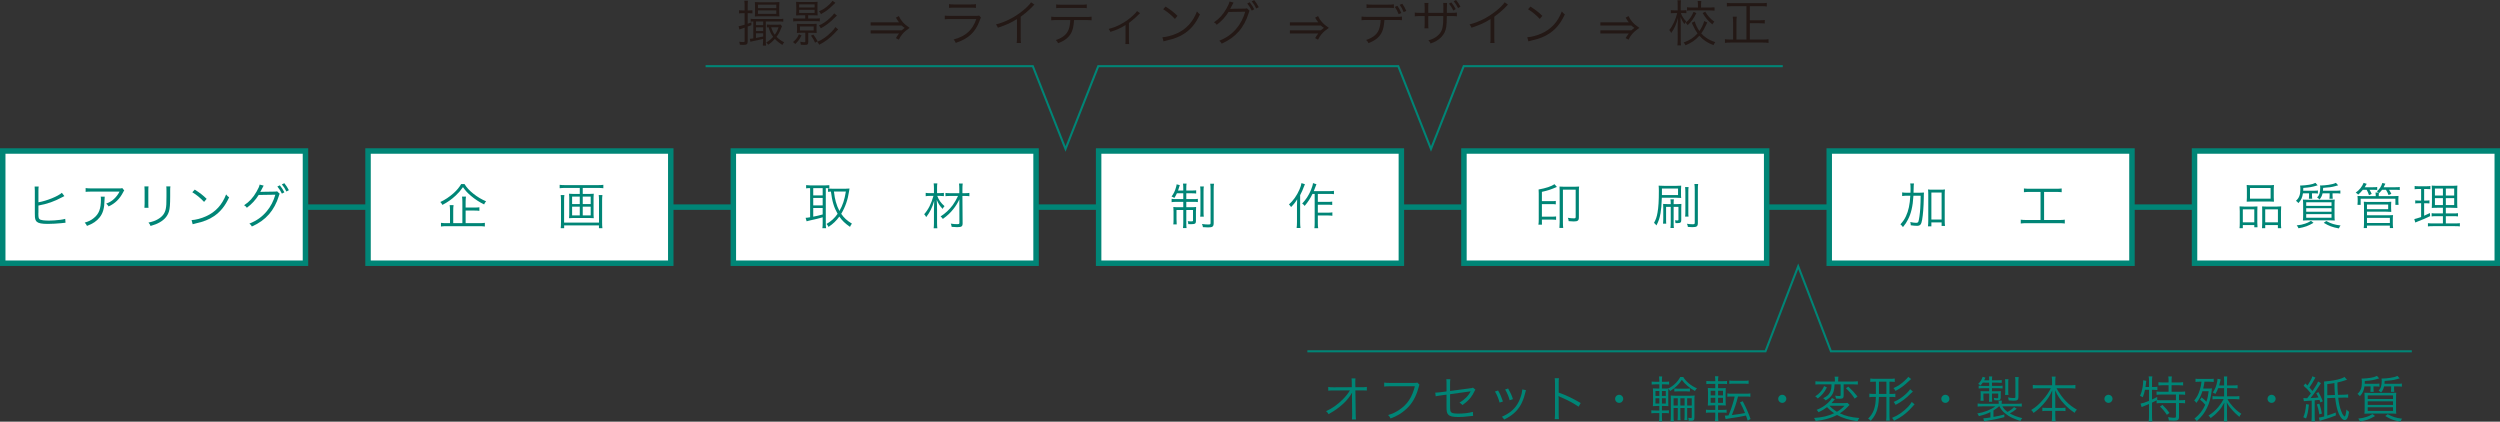 <?xml version="1.0" encoding="utf-8"?>
<!-- Generator: Adobe Illustrator 15.0.0, SVG Export Plug-In . SVG Version: 6.00 Build 0)  -->
<!DOCTYPE svg PUBLIC "-//W3C//DTD SVG 1.1//EN" "http://www.w3.org/Graphics/SVG/1.1/DTD/svg11.dtd">
<svg version="1.1" id="レイヤー_1" xmlns="http://www.w3.org/2000/svg" xmlns:xlink="http://www.w3.org/1999/xlink" x="0px"
	 y="0px" width="914.561px" height="154.256px" viewBox="0 0 914.561 154.256" enable-background="new 0 0 914.561 154.256"
	 xml:space="preserve">
<rect x="0" y="0" width="914.561" height="154.256" fill="#333333" stroke="none"/>
<g>
	<polyline fill="none" stroke="#008576" stroke-width="0.75" stroke-miterlimit="10" points="258.118,24.199 377.825,24.199 
		389.797,54.496 401.769,24.199 511.514,24.199 523.486,54.496 535.457,24.199 652.18,24.199 	"/>
	<g>
		<g>
			<path fill="#231815" d="M271.567,4.828c-0.452,0-0.795,0.018-1.193,0.09V3.725c0.398,0.073,0.687,0.091,1.193,0.091h0.832v-1.7
				c0-0.85-0.036-1.302-0.108-1.844h1.338c-0.09,0.524-0.108,0.994-0.108,1.826v1.718h0.633c0.506,0,0.76-0.018,1.103-0.072V4.9
				c-0.326-0.055-0.615-0.072-1.103-0.072h-0.633v3.869c0.561-0.199,0.741-0.271,1.356-0.524v1.031
				c-0.651,0.271-0.832,0.344-1.356,0.524v5.443c0,0.994-0.325,1.247-1.646,1.247c-0.325,0-0.741-0.018-1.211-0.054
				c-0.037-0.398-0.091-0.669-0.235-1.104c0.597,0.091,1.013,0.127,1.501,0.127c0.379,0,0.47-0.072,0.47-0.398v-4.864
				c-1.591,0.524-1.591,0.524-1.917,0.669l-0.29-1.193c0.488-0.054,0.922-0.163,2.206-0.561V4.828H271.567z M275.581,7.848
				c-0.434,0.018-0.705,0.036-0.977,0.072V6.871c0.542,0.072,0.94,0.091,1.646,0.091h8.444c0.904,0,1.392-0.019,1.844-0.091v1.067
				c-0.524-0.072-0.958-0.09-1.791-0.09h-4.593v7.052c0,0.76,0.019,1.229,0.091,1.772h-1.193c0.072-0.687,0.108-1.157,0.108-1.736
				V14.23c-1.085,0.289-1.971,0.488-3.688,0.813c-0.308,0.055-0.705,0.163-0.958,0.235l-0.217-1.103
				c0.435,0,0.579-0.018,1.284-0.126V7.848z M277.805,5.949c-0.741,0-1.229,0.018-1.663,0.072c0.054-0.543,0.072-1.031,0.072-1.646
				v-2.08c0-0.633-0.018-1.048-0.072-1.537c0.452,0.054,0.832,0.072,1.699,0.072h5.588c0.85,0,1.229-0.019,1.699-0.072
				c-0.054,0.506-0.072,0.922-0.072,1.573v2.061c0,0.597,0.018,1.139,0.072,1.627c-0.452-0.055-0.922-0.072-1.663-0.072H277.805z
				 M276.558,9.186h2.64V7.848h-2.64V9.186z M276.558,11.355h2.64V9.999h-2.64V11.355z M276.558,13.887
				c1.5-0.271,1.609-0.308,2.64-0.542v-1.176h-2.64V13.887z M277.281,2.966h6.708V1.718h-6.708V2.966z M277.281,5.081h6.708V3.815
				h-6.708V5.081z M286.068,9.602c-0.145,0.289-0.181,0.38-0.325,0.777c-0.488,1.248-0.977,2.17-1.664,3.092
				c0.814,0.832,1.609,1.411,2.803,2.007c-0.253,0.253-0.434,0.524-0.669,0.958c-1.193-0.741-1.953-1.338-2.748-2.206
				c-0.85,0.94-1.447,1.482-2.459,2.134c-0.217-0.326-0.416-0.561-0.705-0.814c1.085-0.651,1.664-1.121,2.532-2.08
				c-0.814-1.066-1.085-1.646-1.682-3.508c-0.326,0.019-0.398,0.036-0.615,0.072V8.969c0.344,0.054,0.669,0.072,1.302,0.072h2.496
				c0.615,0,0.958-0.018,1.229-0.054L286.068,9.602z M282.108,9.963c0.416,1.302,0.724,1.953,1.32,2.767
				c0.65-0.904,1.012-1.609,1.392-2.767H282.108z"/>
			<path fill="#231815" d="M293.21,12.946c-0.687,1.429-1.229,2.152-2.296,3.165c-0.253-0.29-0.452-0.47-0.814-0.723
				c1.121-0.94,1.573-1.519,2.17-2.857L293.21,12.946z M292.885,5.587c-0.904,0-1.338,0.018-1.664,0.054
				c0.054-0.542,0.072-1.031,0.072-1.573v-1.79c0-0.705-0.018-1.139-0.072-1.609c0.488,0.055,0.922,0.072,1.718,0.072h4.448
				c0.778,0,1.266-0.018,1.718-0.072c-0.054,0.452-0.054,0.669-0.054,1.646v1.754c0,0.669,0.018,1.121,0.054,1.573
				c-0.307-0.036-0.777-0.054-1.645-0.054h-1.808v1.193h2.549c0.85,0,1.248-0.018,1.7-0.09V7.83c-0.452-0.073-0.904-0.09-1.682-0.09
				h-6.292c-0.813,0-1.338,0.036-1.754,0.108V6.672c0.398,0.072,0.904,0.108,1.754,0.108h2.64V5.587H292.885z M292.849,11.988
				c-0.597,0-0.922,0.018-1.338,0.072c0.054-0.38,0.072-0.705,0.072-1.157v-1.03c0-0.435-0.019-0.778-0.072-1.176
				c0.416,0.055,0.705,0.072,1.338,0.072h4.574c0.633,0,0.94-0.018,1.338-0.072c-0.036,0.398-0.054,0.777-0.054,1.176v1.03
				c0,0.398,0.018,0.76,0.054,1.157c-0.416-0.054-0.759-0.072-1.356-0.072h-1.718v3.255c0,0.488-0.072,0.777-0.253,0.958
				c-0.181,0.181-0.434,0.235-1.229,0.235c-0.379,0-0.669-0.019-1.229-0.072c-0.036-0.362-0.108-0.742-0.217-1.104
				c0.488,0.127,0.94,0.181,1.411,0.181c0.379,0,0.434-0.054,0.434-0.362v-3.092H292.849z M292.342,2.73h5.66V1.609h-5.66V2.73z
				 M292.342,4.72h5.66V3.58h-5.66V4.72z M292.632,11.139h5.026V9.674h-5.026V11.139z M298.183,15.604
				c-0.47-1.049-0.813-1.646-1.501-2.567l0.85-0.38c0.669,0.886,1.103,1.537,1.591,2.441L298.183,15.604z M306.627,10.777
				c-0.452,0.416-0.452,0.416-1.429,1.483c-0.597,0.669-1.627,1.573-2.567,2.296c-1.013,0.76-1.718,1.176-2.947,1.809
				c-0.199-0.416-0.344-0.615-0.705-1.067c1.862-0.759,3.453-1.88,5.153-3.58c0.741-0.759,1.211-1.32,1.482-1.808L306.627,10.777z
				 M306.175,5.696c-0.289,0.235-0.488,0.416-0.741,0.687c-1.628,1.682-3.128,2.857-5.153,3.978
				c-0.199-0.398-0.398-0.705-0.705-1.048c1.392-0.579,2.712-1.483,4.05-2.73c0.85-0.796,1.266-1.248,1.537-1.7L306.175,5.696z
				 M305.614,1.031c-0.271,0.235-0.271,0.235-0.904,0.85c-1.663,1.609-2.513,2.26-4.376,3.291c-0.217-0.434-0.379-0.669-0.723-1.031
				c1.519-0.633,2.712-1.446,3.905-2.64c0.524-0.524,0.688-0.724,1.049-1.211L305.614,1.031z"/>
			<path fill="#231815" d="M328.885,8.173c-0.47-0.614-0.724-0.977-1.14-1.718l1.067-0.578c0.488,0.994,0.759,1.41,1.302,2.043
				c0.705,0.832,1.32,1.356,2.64,2.278c-1.32,0.922-1.935,1.446-2.64,2.278c-0.542,0.633-0.813,1.049-1.302,2.043l-1.067-0.578
				c0.38-0.651,0.633-1.031,1.14-1.7h-10.379v-1.157h11.337c0.38-0.343,0.597-0.524,1.103-0.886
				c-0.506-0.344-0.741-0.524-1.103-0.868h-11.337V8.173H328.885z"/>
			<path fill="#231815" d="M345.628,5.696c0.65,0.09,1.03,0.109,2.115,0.109h9.276c0.668,0,0.867-0.019,1.175-0.127l0.669,0.777
				c-0.162,0.253-0.199,0.344-0.506,1.14c-1.537,4.213-4.032,6.527-8.716,8.101c-0.217-0.524-0.344-0.724-0.777-1.248
				c2.423-0.687,4.015-1.501,5.37-2.748c1.284-1.176,2.098-2.514,2.93-4.737h-9.439c-0.958,0-1.482,0.018-2.097,0.09V5.696z
				 M347.183,1.501c0.524,0.108,0.886,0.126,1.898,0.126h6.039c1.013,0,1.374-0.018,1.899-0.126v1.392
				c-0.488-0.072-0.923-0.09-1.881-0.09h-6.076c-0.958,0-1.392,0.018-1.88,0.09V1.501z"/>
			<path fill="#231815" d="M378.428,1.718c-0.326,0.235-0.344,0.271-0.796,0.76c-1.14,1.193-2.677,2.513-4.231,3.634v7.703
				c0,1.031,0.019,1.429,0.091,1.917h-1.573c0.09-0.471,0.108-0.886,0.108-1.881V6.979c-2.351,1.447-3.671,2.043-6.979,3.165
				c-0.253-0.579-0.344-0.759-0.705-1.211c3.399-0.886,6.527-2.441,9.385-4.684c1.682-1.302,2.947-2.567,3.453-3.417L378.428,1.718z
				"/>
			<path fill="#231815" d="M392.91,7.341c-0.018,0.542-0.09,1.211-0.199,1.917c-0.307,2.134-1.066,3.616-2.44,4.773
				c-0.796,0.688-1.7,1.193-3.183,1.79c-0.253-0.542-0.397-0.741-0.85-1.175c2.369-0.76,3.833-1.917,4.574-3.562
				c0.416-0.904,0.688-2.332,0.724-3.743h-4.9c-0.94,0-1.464,0.018-2.079,0.09V6.094c0.633,0.09,1.066,0.108,2.098,0.108h10.578
				c1.03,0,1.464-0.018,2.097-0.108v1.338c-0.614-0.072-1.139-0.09-2.079-0.09H392.91z M386.383,1.609
				c0.597,0.108,0.958,0.126,2.079,0.126h7.034c1.121,0,1.482-0.018,2.079-0.126v1.374c-0.542-0.072-1.013-0.09-2.062-0.09h-7.069
				c-1.049,0-1.519,0.018-2.062,0.09V1.609z"/>
			<path fill="#231815" d="M417.066,4.81c-0.198,0.145-0.234,0.199-0.434,0.416c-0.977,1.013-1.881,1.826-3.635,3.183v6.111
				c0,0.705,0.019,1.14,0.091,1.591h-1.41c0.054-0.434,0.072-0.669,0.072-1.573V9.167c-1.772,1.121-3.31,1.808-5.551,2.496
				c-0.181-0.471-0.29-0.651-0.633-1.085c1.808-0.488,2.874-0.886,4.194-1.591c1.989-1.013,3.635-2.224,5.172-3.761
				c0.542-0.524,0.741-0.759,1.012-1.175L417.066,4.81z"/>
			<path fill="#231815" d="M425.239,13.616c1.411-0.054,3.58-0.615,5.262-1.392c3.49-1.556,5.913-4.213,7.378-8.047
				c0.416,0.561,0.597,0.724,1.103,1.067c-1.446,3.146-3.128,5.262-5.515,6.907c-1.862,1.266-3.725,2.007-6.744,2.694
				c-0.488,0.108-0.633,0.145-1.086,0.29L425.239,13.616z M426.396,2.405c1.936,1.229,3.056,2.115,4.357,3.399l-0.939,1.121
				c-1.303-1.41-2.73-2.585-4.304-3.544L426.396,2.405z"/>
			<path fill="#231815" d="M451.259,0.94c-0.163,0.235-0.163,0.235-0.397,0.741c-0.471,0.977-0.634,1.284-0.832,1.591
				c0.181-0.036,0.325-0.054,0.65-0.054l4.557-0.072c0.633-0.019,0.688-0.019,0.922-0.127l0.977,0.94
				c-0.162,0.217-0.162,0.235-0.361,0.886c-0.723,2.423-2.025,4.864-3.544,6.6c-1.663,1.899-3.652,3.345-6.292,4.521
				c-0.29-0.524-0.435-0.687-0.904-1.067c2.73-1.103,4.646-2.478,6.383-4.575c1.393-1.664,2.477-3.779,3.109-6.04l-6.093,0.091
				c-1.104,1.79-2.55,3.381-4.321,4.701c-0.308-0.452-0.488-0.597-1.014-0.922c1.917-1.266,3.291-2.767,4.539-4.973
				c0.688-1.176,1.049-2.007,1.139-2.622L451.259,0.94z M457.171,0.832c0.741,0.94,1.085,1.482,1.664,2.567l-0.904,0.488
				c-0.452-0.958-0.904-1.682-1.663-2.622L457.171,0.832z M458.816,0.055c0.742,0.94,1.085,1.464,1.664,2.567l-0.904,0.488
				c-0.452-0.958-0.904-1.7-1.664-2.622L458.816,0.055z"/>
			<path fill="#231815" d="M482.25,8.173c-0.471-0.614-0.724-0.977-1.14-1.718l1.067-0.578c0.488,0.994,0.76,1.41,1.302,2.043
				c0.705,0.832,1.319,1.356,2.64,2.278c-1.32,0.922-1.935,1.446-2.64,2.278c-0.542,0.633-0.813,1.049-1.302,2.043l-1.067-0.578
				c0.38-0.651,0.634-1.031,1.14-1.7h-10.379v-1.157h11.337c0.38-0.343,0.597-0.524,1.103-0.886
				c-0.506-0.344-0.74-0.524-1.103-0.868h-11.337V8.173H482.25z"/>
			<path fill="#231815" d="M506.442,7.305c-0.019,0.542-0.091,1.211-0.199,1.917c-0.308,2.134-1.066,3.616-2.44,4.773
				c-0.796,0.688-1.7,1.193-3.183,1.79c-0.253-0.542-0.397-0.741-0.851-1.175c2.369-0.76,3.834-1.917,4.575-3.562
				c0.416-0.904,0.687-2.332,0.724-3.743h-4.9c-0.94,0-1.465,0.018-2.08,0.09V6.058c0.634,0.09,1.067,0.108,2.098,0.108h10.578
				c1.031,0,1.465-0.018,2.098-0.108v1.338c-0.615-0.072-1.139-0.09-2.08-0.09H506.442z M499.915,1.573
				c0.597,0.108,0.958,0.126,2.079,0.126h5.84c1.067,0,1.411-0.018,2.08-0.126v1.374c-0.543-0.072-1.013-0.09-2.062-0.09h-5.876
				c-1.049,0-1.52,0.018-2.062,0.09V1.573z M511.197,2.134c0.598,0.832,0.887,1.374,1.447,2.622l-0.995,0.397
				c-0.434-1.085-0.777-1.754-1.41-2.64L511.197,2.134z M513.006,1.393c0.578,0.795,0.922,1.41,1.446,2.604l-0.976,0.416
				c-0.435-1.103-0.796-1.772-1.429-2.658L513.006,1.393z"/>
			<path fill="#231815" d="M528.014,4.701V2.93c0-1.266,0-1.429-0.055-1.845h1.41c-0.054,0.488-0.054,0.488-0.072,1.718
				c0,0.38,0,0.38,0,1.898h1.556c1.066,0,1.464-0.018,2.115-0.108v1.374c-0.614-0.072-1.14-0.09-2.098-0.09h-1.591
				c-0.036,3.67-0.217,4.828-0.887,6.129c-0.633,1.193-1.645,2.224-2.947,2.983c-0.633,0.344-1.103,0.561-2.097,0.922
				c-0.235-0.506-0.38-0.705-0.813-1.139c1.572-0.452,2.495-0.922,3.453-1.772c1.266-1.139,1.771-2.333,1.935-4.521
				c0.036-0.579,0.055-1.139,0.072-2.604h-5.497v3.02c0,0.777,0.019,1.013,0.072,1.464h-1.464c0.054-0.398,0.072-0.741,0.072-1.519
				V5.877h-1.519c-0.959,0-1.483,0.018-2.098,0.09V4.593c0.65,0.091,1.049,0.108,2.115,0.108h1.501V2.604
				c0-0.778-0.019-1.121-0.072-1.519h1.464c-0.072,0.47-0.072,0.633-0.072,1.465v2.151H528.014z M530.925,0.868
				c0.687,0.868,1.121,1.519,1.609,2.459l-0.868,0.524c-0.452-0.94-0.959-1.754-1.592-2.514L530.925,0.868z M532.66,0
				c0.688,0.85,1.121,1.519,1.609,2.441l-0.867,0.524c-0.453-0.94-0.959-1.736-1.592-2.496L532.66,0z"/>
			<path fill="#231815" d="M551.682,1.718c-0.325,0.235-0.344,0.271-0.795,0.76c-1.14,1.193-2.677,2.513-4.231,3.634v7.703
				c0,1.031,0.019,1.429,0.091,1.917h-1.573c0.09-0.471,0.108-0.886,0.108-1.881V6.979c-2.351,1.447-3.671,2.043-6.979,3.165
				c-0.253-0.579-0.344-0.759-0.705-1.211c3.399-0.886,6.527-2.441,9.384-4.684c1.682-1.302,2.947-2.567,3.454-3.417L551.682,1.718z
				"/>
			<path fill="#231815" d="M558.715,13.616c1.411-0.054,3.58-0.615,5.262-1.392c3.49-1.556,5.913-4.213,7.378-8.047
				c0.416,0.561,0.597,0.724,1.103,1.067c-1.446,3.146-3.128,5.262-5.515,6.907c-1.862,1.266-3.725,2.007-6.744,2.694
				c-0.488,0.108-0.633,0.145-1.085,0.29L558.715,13.616z M559.873,2.405c1.934,1.229,3.055,2.115,4.357,3.399l-0.94,1.121
				c-1.302-1.41-2.73-2.585-4.304-3.544L559.873,2.405z"/>
			<path fill="#231815" d="M595.836,8.173c-0.47-0.614-0.723-0.977-1.139-1.718l1.066-0.578c0.488,0.994,0.76,1.41,1.303,2.043
				c0.705,0.832,1.319,1.356,2.64,2.278c-1.32,0.922-1.935,1.446-2.64,2.278c-0.543,0.633-0.814,1.049-1.303,2.043l-1.066-0.578
				c0.38-0.651,0.633-1.031,1.139-1.7h-10.379v-1.157h11.338c0.379-0.343,0.597-0.524,1.103-0.886
				c-0.506-0.344-0.741-0.524-1.103-0.868h-11.338V8.173H595.836z"/>
			<path fill="#231815" d="M614.894,4.773c0.397,1.14,1.013,2.098,1.952,3.074c-0.289,0.344-0.434,0.579-0.633,0.958
				c-0.633-0.832-0.976-1.428-1.428-2.585c0.054,2.007,0.072,2.26,0.072,2.947v5.352c0,1.013,0.018,1.573,0.108,2.098h-1.338
				c0.072-0.542,0.108-1.121,0.108-2.098V9.421c0-0.796,0.018-1.302,0.09-2.839c-0.561,2.242-1.283,3.869-2.44,5.479
				c-0.253-0.47-0.416-0.705-0.724-1.067c1.176-1.374,2.351-3.87,2.911-6.22h-1.049c-0.524,0-0.958,0.019-1.302,0.072V3.725
				c0.344,0.055,0.724,0.073,1.32,0.073h1.193V1.971c0-1.048-0.018-1.446-0.091-1.88h1.302c-0.072,0.452-0.09,0.94-0.09,1.862v1.844
				h0.904c0.542,0,0.832-0.018,1.175-0.073v1.104c-0.361-0.036-0.741-0.055-1.157-0.055H614.894z M624.567,8.209
				c-0.108,0.217-0.108,0.217-0.615,1.266c-0.578,1.23-0.994,1.935-1.591,2.767c0.597,0.651,1.103,1.104,1.826,1.591
				c0.994,0.669,1.79,1.067,3.309,1.591c-0.307,0.38-0.47,0.651-0.669,1.103c-2.368-0.94-3.706-1.844-5.153-3.454
				c-1.41,1.573-2.82,2.549-5.062,3.49c-0.235-0.452-0.38-0.669-0.705-1.013c2.278-0.832,3.652-1.736,5.081-3.327
				c-0.597-0.814-0.904-1.393-1.79-3.201c-0.037-0.09-0.055-0.126-0.182-0.398l-0.145-0.289l1.104-0.524
				c0.397,1.374,0.904,2.405,1.699,3.544c0.85-1.193,1.393-2.333,1.754-3.652L624.567,8.209z M620.571,4.81
				c-1.067,2.098-1.754,3.056-3.165,4.376c-0.234-0.361-0.397-0.524-0.777-0.85c1.447-1.229,2.062-2.062,2.93-3.996L620.571,4.81z
				 M621.149,1.79c0-0.614-0.036-1.03-0.108-1.428h1.356c-0.072,0.379-0.108,0.814-0.108,1.411v0.994h3.074
				c0.723,0,1.374-0.036,1.861-0.09v1.211c-0.523-0.054-1.175-0.09-1.861-0.09h-6.329c-0.724,0-1.41,0.036-1.881,0.108V2.658
				c0.488,0.072,1.085,0.108,1.881,0.108h2.115V1.79z M623.808,4.268c0.958,1.591,1.718,2.441,3.327,3.67
				c-0.308,0.343-0.452,0.542-0.705,0.995c-1.664-1.374-2.459-2.297-3.562-4.159L623.808,4.268z"/>
			<path fill="#231815" d="M638.888,2.26h-5.117c-0.832,0-1.446,0.036-2.044,0.109v-1.32c0.561,0.072,1.158,0.108,2.008,0.108
				h10.596c0.832,0,1.41-0.036,2.007-0.108v1.32c-0.597-0.073-1.229-0.109-2.007-0.109h-4.195v5.153h3.599
				c0.868,0,1.41-0.036,1.862-0.108v1.302c-0.452-0.072-1.031-0.108-1.862-0.108h-3.599v5.967h4.738
				c0.903,0,1.464-0.036,2.097-0.126v1.356c-0.597-0.091-1.229-0.127-2.079-0.127h-11.771c-0.85,0-1.465,0.036-2.098,0.127v-1.356
				c0.561,0.09,1.104,0.126,2.08,0.126h0.904V8.173c0-0.886-0.037-1.464-0.127-2.079h1.482c-0.09,0.579-0.127,1.193-0.127,2.079
				v6.292h3.653V2.26z"/>
		</g>
	</g>
</g>
<g>
	<polyline fill="none" stroke="#008576" stroke-width="0.75" stroke-miterlimit="10" points="478.266,128.517 645.858,128.517 
		657.83,97.41 669.801,128.517 882.303,128.517 	"/>
</g>
<g>
	<g>
		<path fill="#008576" d="M494.579,144.8c0-0.127,0.019-0.397,0.055-1.176c-0.344,0.669-0.507,0.904-1.356,2.025
			c-0.94,1.248-2.531,2.73-4.285,3.996c-0.813,0.597-1.519,1.03-2.983,1.862c-0.29-0.524-0.435-0.705-0.904-1.085
			c2.188-0.976,4.231-2.423,6.13-4.321c1.013-1.013,2.007-2.26,2.604-3.291l-5.931,0.036c-1.14,0-1.393,0-2.007,0.072v-1.356
			c0.65,0.109,0.977,0.127,2.043,0.127l6.582-0.036l-0.019-1.772c-0.018-0.939-0.018-0.939-0.09-1.464h1.446
			c-0.055,0.397-0.072,0.687-0.072,0.994v0.435l0.036,1.808h2.387c1.013,0,1.229-0.019,1.808-0.108v1.32
			c-0.379-0.036-0.759-0.055-1.5-0.055c-0.072,0-0.182,0-0.271,0h-2.423l0.126,8.806c0,0.778,0.037,1.356,0.091,1.845h-1.465
			c0.055-0.524,0.072-0.724,0.072-1.429c0-0.198,0-0.289,0-0.397l-0.072-6.654v-0.108V144.8z"/>
		<path fill="#008576" d="M519.297,140.731c-0.127,0.198-0.127,0.198-0.38,1.121c-0.958,3.472-2.333,5.84-4.538,7.847
			c-1.682,1.52-3.237,2.46-5.678,3.4c-0.271-0.598-0.416-0.796-0.887-1.266c1.628-0.488,2.694-0.977,4.087-1.917
			c2.966-1.972,4.665-4.557,5.695-8.607h-9.203c-0.923,0-1.429,0.019-2.025,0.108v-1.464c0.687,0.108,1.049,0.126,2.043,0.126h8.896
			c0.724,0,0.85-0.018,1.157-0.145L519.297,140.731z"/>
		<path fill="#008576" d="M529.169,140.388c0-0.94,0-1.067-0.072-1.663h1.464c-0.072,0.506-0.09,0.867-0.09,1.663v2.64l7.341-0.977
			c0.688-0.072,0.724-0.09,1.031-0.253l0.886,0.741c-0.127,0.199-0.145,0.235-0.289,0.507c-0.488,1.03-0.904,1.699-1.375,2.314
			c-0.759,0.977-1.754,1.898-3.073,2.82c-0.416-0.47-0.579-0.597-1.085-0.868c1.971-1.175,3.309-2.549,4.104-4.194
			c-0.163,0.036-0.235,0.054-0.416,0.091c-0.072,0.018-0.108,0.018-0.217,0.035c-2.531,0.344-4.846,0.67-6.907,0.959v4.268
			c0,1.682,0.072,2.061,0.452,2.387c0.38,0.325,1.139,0.451,2.622,0.451c1.898,0,3.869-0.234,5.262-0.633l0.09,1.465
			c-0.488,0.019-0.597,0.036-1.085,0.091c-1.826,0.235-3.056,0.325-4.285,0.325c-2.062,0-3.11-0.253-3.688-0.85
			c-0.543-0.579-0.669-1.14-0.669-2.983v-4.358l-2.188,0.308c-1.193,0.163-1.193,0.163-1.771,0.308l-0.163-1.356
			c0.127,0,0.199,0,0.271,0c0.308,0,0.94-0.054,1.555-0.126l2.297-0.308V140.388z"/>
		<path fill="#008576" d="M548.027,142.847c0.724,1.248,1.121,2.098,1.79,4.015l-1.229,0.416c-0.434-1.592-0.94-2.803-1.699-4.051
			L548.027,142.847z M558.226,142.738c-0.108,0.289-0.108,0.289-0.397,1.465c-0.289,1.266-0.94,2.93-1.592,4.05
			c-1.283,2.206-3.182,3.87-5.984,5.226c-0.271-0.451-0.416-0.633-0.832-1.012c2.784-1.248,4.484-2.641,5.731-4.72
			c0.688-1.14,1.212-2.495,1.537-3.888c0.127-0.597,0.199-1.013,0.199-1.229v-0.072c0-0.054,0-0.054,0-0.108L558.226,142.738z
			 M551.716,142.123c0.959,1.719,1.284,2.441,1.754,3.889l-1.193,0.415c-0.325-1.283-0.886-2.604-1.663-3.96L551.716,142.123z"/>
		<path fill="#008576" d="M568.748,153.334c0.073-0.488,0.109-0.922,0.109-1.898v-11.229c0-0.959-0.036-1.393-0.109-1.845h1.556
			c-0.072,0.471-0.091,0.851-0.091,1.881v3.381c2.785,0.995,4.883,1.989,8.047,3.815l-0.777,1.338
			c-1.7-1.193-4.195-2.531-6.745-3.58c-0.271-0.108-0.397-0.181-0.561-0.307l-0.036,0.018c0.055,0.361,0.072,0.615,0.072,1.066
			v5.443c0,1.012,0.019,1.41,0.091,1.916H568.748z"/>
		<path fill="#008576" d="M593.81,145.902c0,0.814-0.669,1.482-1.482,1.482s-1.483-0.668-1.483-1.482
			c0-0.813,0.67-1.482,1.483-1.482S593.81,145.089,593.81,145.902z"/>
		<path fill="#008576" d="M607.027,139.068c0-0.435-0.037-0.887-0.109-1.356h1.158c-0.072,0.47-0.109,0.886-0.109,1.356v0.596h1.176
			c0.723,0,1.013-0.018,1.465-0.09v1.103c-0.435-0.054-0.777-0.072-1.447-0.072h-1.193v1.537h0.67c0.939,0,1.229,0,1.699-0.054
			v0.035c1.953-1.03,3.508-2.549,4.34-4.213h1.084c0.995,1.682,2.894,3.255,5.027,4.159c-0.361,0.344-0.488,0.524-0.724,0.977
			c-2.024-1.103-3.652-2.478-4.81-4.087c-0.723,1.067-1.066,1.465-1.826,2.206c-0.795,0.76-1.374,1.212-2.441,1.881
			c-0.253-0.397-0.415-0.615-0.668-0.832c-0.019,0.163-0.019,0.271-0.019,0.362v0.361l-0.019,0.813v3.073l0.019,0.851v0.344
			c0,0.145,0,0.289,0.036,0.542c-0.434-0.036-0.922-0.055-1.771-0.055h-0.598v1.664h1.121c0.67,0,0.995-0.018,1.429-0.09v1.121
			c-0.452-0.073-0.796-0.091-1.429-0.091h-1.121v1.374c0,0.688,0.037,1.157,0.109,1.682h-1.158c0.091-0.488,0.109-0.904,0.109-1.718
			v-1.338h-1.429c-0.688,0-1.013,0.018-1.501,0.091v-1.121c0.471,0.072,0.796,0.09,1.501,0.09h1.429v-1.664h-0.561
			c-0.705,0-1.212,0.019-1.809,0.072c0.055-0.47,0.072-0.994,0.072-1.808v-2.947c0-0.796-0.018-1.356-0.072-1.754
			c0.506,0.054,1.066,0.072,1.809,0.072h0.561v-1.537h-1.338c-0.651,0-1.031,0.019-1.465,0.091v-1.121
			c0.434,0.072,0.777,0.09,1.465,0.09h1.338V139.068z M605.616,143.027v1.826h1.411v-1.826H605.616z M605.616,145.686v1.935h1.411
			v-1.935H605.616z M609.396,144.854v-1.826h-1.429v1.826H609.396z M609.396,147.62v-1.935h-1.429v1.935H609.396z M612.234,149.266
			v2.911c0,0.958,0.036,1.483,0.108,1.953h-1.212c0.073-0.47,0.109-1.03,0.109-1.953v-5.587c0-0.994-0.019-1.429-0.072-1.917
			c0.506,0.072,0.939,0.091,1.844,0.091h5.081c0.977,0,1.483-0.019,1.862-0.091c-0.072,0.561-0.09,1.049-0.09,1.826v6.148
			c0,1.03-0.271,1.302-1.32,1.302c-0.253,0-0.524,0-0.777-0.019c0-0.434-0.055-0.705-0.181-1.085
			c0.361,0.072,0.614,0.091,0.903,0.091c0.326,0,0.398-0.072,0.398-0.416v-3.255h-1.682v2.73c0,0.85,0.018,1.229,0.09,1.682h-1.121
			c0.072-0.471,0.091-0.85,0.091-1.664v-2.748h-1.555v2.767c0,0.832,0.018,1.175,0.09,1.682h-1.121
			c0.073-0.488,0.091-0.868,0.091-1.682v-2.767H612.234z M613.771,145.686h-1.537v2.676h1.537V145.686z M612.506,142.123
			c0.397,0.055,0.795,0.072,1.5,0.072h2.73c0.705,0,1.086-0.018,1.483-0.072v1.104c-0.471-0.055-0.813-0.072-1.483-0.072h-2.73
			c-0.668,0-1.012,0.018-1.5,0.072V142.123z M616.267,148.361v-2.676h-1.555v2.676H616.267z M618.889,148.361v-2.676h-1.682v2.676
			H618.889z"/>
		<path fill="#008576" d="M628.508,152.412c0,0.561,0.036,1.085,0.126,1.627h-1.266c0.091-0.597,0.127-1.03,0.127-1.645v-1.465
			h-1.826c-0.705,0-1.157,0.018-1.591,0.09v-1.157c0.434,0.072,0.812,0.091,1.572,0.091h1.845v-1.664h-0.977
			c-0.85,0-1.266,0.019-1.754,0.072c0.054-0.47,0.072-0.994,0.072-1.789v-2.894c0-0.777-0.019-1.266-0.072-1.735
			c0.452,0.054,0.886,0.072,1.682,0.072h1.049v-1.592h-1.7c-0.723,0-1.121,0.018-1.572,0.091v-1.157
			c0.451,0.072,0.813,0.09,1.591,0.09h1.682v-0.234c0-0.561-0.036-1.013-0.127-1.573h1.266c-0.09,0.561-0.126,0.994-0.126,1.573
			v0.234h1.682c0.795,0,1.139-0.018,1.609-0.09v1.157c-0.471-0.073-0.796-0.091-1.573-0.091h-1.718v1.592h1.247
			c0.813,0,1.212-0.019,1.573-0.072c-0.036,0.361-0.055,0.867-0.055,1.699v2.93c0,0.886,0.019,1.41,0.055,1.789
			c-0.397-0.054-0.795-0.072-1.646-0.072h-1.175v1.664h1.627c0.724,0,1.049-0.019,1.501-0.091v1.157
			c-0.47-0.072-0.85-0.09-1.556-0.09h-1.572V152.412z M625.795,142.938v1.718h1.7v-1.718H625.795z M625.795,145.523v1.844h1.7
			v-1.844H625.795z M630.315,144.655v-1.718h-1.808v1.718H630.315z M630.315,147.367v-1.844h-1.808v1.844H630.315z M633.498,145.053
			c-0.669,0-1.139,0.018-1.591,0.091v-1.229c0.47,0.09,0.831,0.108,1.608,0.108h5.208c0.796,0,1.14-0.019,1.609-0.108v1.229
			c-0.47-0.073-0.886-0.091-1.609-0.091h-2.911c-0.705,2.73-1.157,4.086-2.26,6.781c2.242-0.271,3.254-0.416,4.827-0.742
			c-0.633-1.555-1.013-2.368-1.844-3.887l0.976-0.435c1.356,2.586,1.754,3.472,2.894,6.51l-1.049,0.578
			c-0.47-1.374-0.47-1.374-0.633-1.845c-1.735,0.381-3.073,0.615-6.455,1.104c-0.435,0.072-0.651,0.108-0.995,0.181l-0.289-1.266
			c0.507,0,0.705,0,1.356-0.072c0.868-2.134,1.03-2.55,1.519-4.177c0.344-1.121,0.507-1.718,0.724-2.73H633.498z M632.612,139.194
			c0.47,0.091,0.796,0.108,1.609,0.108h3.869c0.813,0,1.121-0.018,1.591-0.108v1.229c-0.145,0-0.145,0-0.416-0.036
			c-0.234-0.019-0.687-0.036-1.175-0.036h-3.869c-0.741,0-1.14,0.018-1.609,0.09V139.194z"/>
		<path fill="#008576" d="M653.478,145.902c0,0.814-0.669,1.482-1.482,1.482s-1.482-0.668-1.482-1.482
			c0-0.813,0.669-1.482,1.482-1.482S653.478,145.089,653.478,145.902z"/>
		<path fill="#008576" d="M676.604,148.127c-0.145,0.145-0.145,0.145-0.561,0.578c-0.994,1.049-1.844,1.754-2.983,2.496
			c2.044,0.976,4.068,1.464,7.124,1.717c-0.307,0.416-0.488,0.76-0.65,1.193c-3.236-0.488-5.479-1.175-7.504-2.296
			c-1.121,0.597-2.459,1.103-3.979,1.501c-1.121,0.289-1.519,0.361-3.833,0.705c-0.145-0.471-0.308-0.724-0.614-1.121
			c3.073-0.199,5.152-0.688,7.359-1.736c-1.067-0.723-1.736-1.302-2.586-2.224c-1.049,0.796-1.772,1.229-3.11,1.862
			c-0.271-0.397-0.397-0.561-0.687-0.868c1.627-0.633,2.91-1.429,4.104-2.531c0.742-0.687,1.14-1.175,1.483-1.79l1.066,0.471
			c-0.126,0.126-0.145,0.162-0.271,0.307c-0.308,0.361-0.651,0.76-0.959,1.085h4.177c0.778,0,1.32-0.036,1.682-0.091
			L676.604,148.127z M668.322,141.726c-0.542,1.067-0.886,1.609-1.555,2.387c-0.543,0.633-0.922,0.995-1.772,1.664
			c-0.38-0.398-0.47-0.452-0.94-0.778c0.868-0.578,1.284-0.922,1.791-1.482c0.65-0.705,0.994-1.247,1.446-2.26L668.322,141.726z
			 M666.062,140.587c-0.922,0-1.429,0.018-1.936,0.09v-1.211c0.471,0.072,1.031,0.108,1.989,0.108h5.136v-0.524
			c0-0.524-0.036-0.904-0.108-1.266h1.41c-0.072,0.38-0.108,0.741-0.108,1.266v0.524h5.171c0.958,0,1.519-0.036,2.025-0.108v1.211
			c-0.579-0.054-1.229-0.09-2.007-0.09h-3.183v4.122c0,0.887-0.308,1.157-1.284,1.157c-0.434,0-1.03-0.018-1.519-0.054
			c-0.036-0.398-0.126-0.688-0.325-1.067c0.597,0.091,1.066,0.127,1.537,0.127c0.397,0,0.488-0.072,0.488-0.416v-3.869h-2.225
			c-0.09,3.11-0.832,4.466-3.236,5.895c-0.271-0.325-0.506-0.524-0.94-0.796c1.374-0.65,2.079-1.266,2.531-2.206
			c0.38-0.796,0.507-1.501,0.543-2.893H666.062z M669.227,148.416c0.777,0.832,1.627,1.519,2.767,2.225
			c1.14-0.67,1.826-1.212,2.803-2.225H669.227z M676.134,141.418c1.429,1.338,2.17,2.116,3.382,3.635l-1.014,0.777
			c-1.103-1.646-1.844-2.514-3.2-3.779L676.134,141.418z"/>
		<path fill="#008576" d="M685.753,139.629c-0.741,0-1.085,0.018-1.556,0.09v-1.248c0.525,0.072,0.995,0.109,1.646,0.109h5.677
			c0.669,0,1.104-0.037,1.628-0.109v1.248c-0.471-0.072-0.777-0.09-1.537-0.09h-0.398v4.483h0.561c0.778,0,1.14-0.018,1.592-0.09
			v1.266c-0.452-0.072-0.832-0.091-1.592-0.091h-0.561v6.781c0,0.85,0.037,1.374,0.109,1.88l-1.338,0.019
			c0.09-0.597,0.107-1.067,0.107-1.881v-6.799h-2.729c-0.055,1.482-0.127,2.314-0.308,3.309c-0.416,2.188-1.193,3.762-2.694,5.443
			c-0.308-0.361-0.488-0.507-0.958-0.814c1.971-1.898,2.767-4.141,2.839-7.938H685.5c-0.67,0-1.176,0.036-1.646,0.108v-1.302
			c0.452,0.072,0.94,0.108,1.646,0.108h0.741v-4.483H685.753z M687.362,144.112h2.729v-4.483h-2.729V144.112z M700.398,147.91
			c-0.397,0.379-0.397,0.379-1.247,1.355c-0.76,0.887-1.953,1.953-3.074,2.767c-1.048,0.76-1.88,1.248-3.2,1.881
			c-0.199-0.38-0.38-0.651-0.705-1.049c2.206-0.886,4.141-2.242,5.912-4.104c0.525-0.561,1.049-1.266,1.284-1.718L700.398,147.91z
			 M699.133,138.652c-0.217,0.181-0.361,0.325-0.939,0.867c-1.791,1.682-3.02,2.586-4.792,3.49c-0.217-0.416-0.38-0.669-0.724-1.031
			c1.592-0.687,2.839-1.537,4.178-2.784c0.723-0.687,0.994-0.977,1.229-1.338L699.133,138.652z M699.784,143.227
			c-0.253,0.199-0.416,0.344-0.76,0.705c-1.699,1.772-3.453,3.092-5.569,4.177c-0.253-0.488-0.415-0.724-0.705-1.066
			c1.754-0.741,3.11-1.628,4.647-3.074c0.614-0.578,1.085-1.121,1.374-1.591L699.784,143.227z"/>
		<path fill="#008576" d="M713.146,145.902c0,0.814-0.67,1.482-1.483,1.482s-1.482-0.668-1.482-1.482
			c0-0.813,0.669-1.482,1.482-1.482S713.146,145.089,713.146,145.902z"/>
		<path fill="#008576" d="M731.281,148.651c-0.506,0.487-1.302,1.085-2.025,1.501v2.368c1.754-0.325,2.388-0.47,3.979-0.886v0.977
			c-2.332,0.596-3.327,0.813-6.455,1.338c-0.344,0.054-0.543,0.09-0.959,0.181l-0.271-1.121c0.579,0,1.139-0.054,2.604-0.289v-1.972
			c-1.157,0.598-2.368,1.014-4.231,1.483c-0.162-0.416-0.289-0.615-0.596-0.958c2.784-0.507,4.918-1.356,6.6-2.622h-4.503
			c-0.994,0-1.464,0.018-1.952,0.09v-1.121c0.578,0.072,1.121,0.091,1.971,0.091h5.731v-0.326c0-0.289-0.018-0.596-0.054-0.831
			h1.211c-0.036,0.253-0.072,0.561-0.072,0.831v0.326h5.406c0.85,0,1.447-0.019,1.953-0.091v1.121
			c-0.488-0.072-0.94-0.09-1.935-0.09h-5.153c0.47,0.831,0.922,1.355,1.881,2.043c1.084-0.597,1.826-1.157,2.387-1.79l0.958,0.633
			c-1.049,0.85-1.501,1.157-2.531,1.699c1.338,0.742,2.784,1.303,4.557,1.719c-0.29,0.343-0.416,0.523-0.651,1.048
			c-2.495-0.796-4.158-1.591-5.497-2.676c-1.085-0.868-1.608-1.537-2.188-2.676H731.281z M725.351,139.972
			c-0.308,0.435-0.416,0.579-0.831,1.03c-0.326-0.271-0.471-0.361-0.868-0.542c0.868-0.85,1.266-1.482,1.663-2.622l0.994,0.308
			c-0.217,0.488-0.289,0.651-0.451,0.977h1.844c0-0.688-0.018-0.958-0.09-1.393h1.193c-0.072,0.397-0.091,0.669-0.091,1.393h2.025
			c0.759,0,1.103-0.019,1.555-0.091v1.013c-0.452-0.054-0.868-0.072-1.555-0.072h-2.025v1.193h2.261c0.831,0,1.156-0.018,1.609-0.09
			v1.013c-0.453-0.055-0.904-0.072-1.574-0.072h-2.296v1.121h1.735c0.832,0,1.194-0.019,1.52-0.055
			c-0.036,0.308-0.055,0.542-0.055,0.922v1.429c0,0.777-0.307,1.013-1.283,1.013c-0.217,0-0.651-0.019-1.067-0.055
			c-0.018-0.289-0.072-0.524-0.181-0.832c0.452,0.091,0.922,0.146,1.193,0.146c0.326,0,0.416-0.091,0.416-0.38v-1.375h-2.278v1.628
			c0,0.561,0.019,0.995,0.072,1.393h-1.157c0.055-0.435,0.072-0.813,0.072-1.374v-1.646h-2.115v1.537
			c0,0.561,0.018,0.832,0.072,1.14h-1.139c0.054-0.416,0.072-0.688,0.072-1.175v-1.248c0-0.416-0.019-0.777-0.055-1.121
			c0.344,0.036,0.868,0.055,1.393,0.055h1.771v-1.121h-2.351c-0.578,0-1.013,0.035-1.501,0.107v-1.03
			c0.416,0.055,0.814,0.072,1.393,0.072h2.459v-1.193H725.351z M733.487,144.475c0.072-0.398,0.091-0.796,0.091-1.248v-3.219
			c0-0.524-0.019-0.886-0.091-1.283h1.266c-0.072,0.325-0.09,0.669-0.09,1.283v3.219c0,0.506,0.018,0.796,0.09,1.248H733.487z
			 M738.388,145.252c0,1.03-0.397,1.338-1.718,1.338c-0.344,0-1.229-0.055-1.826-0.091c-0.055-0.452-0.145-0.813-0.271-1.103
			c0.796,0.145,1.501,0.217,1.971,0.217c0.688,0,0.742-0.036,0.742-0.524v-5.569c0-0.669-0.037-1.085-0.109-1.572h1.32
			c-0.09,0.487-0.108,0.886-0.108,1.608V145.252z"/>
		<path fill="#008576" d="M745.638,142.033c-0.705,0-1.319,0.036-1.989,0.108v-1.319c0.67,0.09,1.193,0.126,1.989,0.126h5.063
			v-1.537c0-0.597-0.036-1.03-0.127-1.646h1.429c-0.091,0.543-0.127,1.067-0.127,1.628v1.555h5.334c0.904,0,1.501-0.036,2.025-0.126
			v1.319c-0.759-0.072-1.302-0.108-2.025-0.108h-4.882c2.025,3.652,4.448,6.184,7.449,7.812c-0.379,0.415-0.578,0.687-0.831,1.175
			c-1.465-0.977-2.586-1.916-3.761-3.164c-1.501-1.592-2.514-3.128-3.382-5.081c0.055,1.085,0.072,1.754,0.072,2.351v4.104h1.972
			c0.886,0,1.283-0.018,1.754-0.091v1.267c-0.543-0.091-0.977-0.108-1.791-0.108h-1.935v1.717c0,0.851,0.036,1.502,0.127,2.08
			h-1.429c0.091-0.633,0.127-1.266,0.127-2.098v-1.699h-1.736c-0.85,0-1.283,0.018-1.826,0.108v-1.267
			c0.471,0.073,0.868,0.091,1.79,0.091h1.772v-4.104c0-0.669,0.018-1.355,0.072-2.332c-0.832,1.971-1.79,3.453-3.418,5.226
			c-1.139,1.247-2.115,2.115-3.436,3.037c-0.271-0.488-0.416-0.669-0.85-1.066c1.555-0.94,2.857-2.044,4.231-3.671
			c1.356-1.555,2.134-2.712,2.947-4.285H745.638z"/>
		<path fill="#008576" d="M772.814,145.902c0,0.814-0.669,1.482-1.482,1.482c-0.814,0-1.483-0.668-1.483-1.482
			c0-0.813,0.669-1.482,1.483-1.482C772.146,144.42,772.814,145.089,772.814,145.902z"/>
		<path fill="#008576" d="M784.676,142.594c-0.199,1.066-0.38,1.664-0.796,2.73c-0.434-0.271-0.614-0.361-0.994-0.506
			c0.452-1.014,0.669-1.755,0.886-2.93c0.163-0.813,0.253-1.682,0.253-2.278c0-0.145,0-0.271-0.018-0.488l1.157,0.181
			c-0.036,0.217-0.036,0.271-0.072,0.578c-0.036,0.453-0.108,0.959-0.217,1.7h1.283v-2.387c0-0.597-0.036-1.013-0.127-1.501h1.356
			c-0.09,0.471-0.126,0.887-0.126,1.501v2.387h0.397c0.687,0,1.14-0.036,1.573-0.108v1.211c-0.471-0.054-0.94-0.09-1.537-0.09
			h-0.434v3.562c0.741-0.344,1.049-0.488,1.898-0.94l0.018,1.085l-0.072,0.036c0.434,0.072,0.94,0.09,1.664,0.09h5.243v-2.097
			h-5.243c-0.814,0-1.338,0.035-1.845,0.107v-1.229c0.488,0.072,1.013,0.107,1.845,0.107h2.549v-2.404h-1.988
			c-0.67,0-1.248,0.036-1.718,0.09v-1.193c0.452,0.072,0.976,0.109,1.718,0.109h1.988v-0.742c0-0.542-0.036-1.012-0.108-1.464h1.32
			c-0.072,0.47-0.108,0.868-0.108,1.464v0.742h2.495c0.741,0,1.266-0.037,1.718-0.109v1.193c-0.488-0.054-1.049-0.09-1.718-0.09
			h-2.495v2.404h3.109c0.814,0,1.339-0.035,1.845-0.107v1.229c-0.488-0.072-1.085-0.107-1.79-0.107h-0.452v2.097h0.47
			c0.796,0,1.284-0.036,1.754-0.108v1.229c-0.523-0.072-1.048-0.108-1.754-0.108h-0.47v5.135c0,1.014-0.434,1.32-1.88,1.32
			c-0.507,0-1.158-0.036-1.845-0.072c-0.036-0.524-0.108-0.795-0.271-1.229c0.813,0.145,1.573,0.235,2.079,0.235
			c0.67,0,0.796-0.072,0.796-0.488v-4.9h-5.315c-0.724,0-1.212,0.036-1.754,0.108v-1.121c-0.724,0.397-0.814,0.452-1.682,0.868v4.99
			c0,0.67,0.036,1.284,0.126,1.898h-1.356c0.091-0.488,0.127-1.139,0.127-1.898v-4.484c-0.181,0.072-0.181,0.072-0.669,0.271
			c-0.452,0.181-0.85,0.344-1.14,0.471c-0.107,0.035-0.107,0.035-0.451,0.181c-0.182,0.072-0.254,0.108-0.435,0.198l-0.397-1.266
			c0.741-0.126,1.627-0.416,3.092-1.012v-4.051H784.676z M791.059,148.108c1.066,1.013,1.718,1.754,2.586,2.947l-0.959,0.706
			c-0.777-1.212-1.482-2.062-2.513-3.038L791.059,148.108z"/>
		<path fill="#008576" d="M805.396,145.378c0.777,0.615,1.303,1.085,1.754,1.592c0.435-1.266,0.633-2.206,0.832-3.87h-2.278
			c-0.578,1.809-1.212,3.02-2.224,4.304c-0.271-0.416-0.416-0.579-0.777-0.886c0.994-1.193,1.555-2.278,2.061-3.924
			c0.289-0.922,0.452-1.718,0.597-2.965h-0.614c-0.688,0-1.085,0.018-1.573,0.09v-1.176c0.416,0.072,0.904,0.091,1.646,0.091h3.255
			c0.796,0,1.283-0.019,1.754-0.091v1.176c-0.452-0.055-0.995-0.09-1.609-0.09h-1.772c-0.126,0.976-0.234,1.555-0.47,2.513h1.718
			c0.723,0,1.176-0.019,1.501-0.072c-0.055,0.235-0.073,0.435-0.146,1.085c-0.234,2.242-0.831,4.376-1.717,6.147
			c-0.923,1.862-1.898,3.128-3.707,4.756c-0.217-0.362-0.452-0.615-0.832-0.923c1.971-1.627,3.002-2.965,3.941-5.062
			c-0.668-0.832-1.193-1.338-1.898-1.862L805.396,145.378z M813.643,139.375c-0.019-0.886-0.055-1.428-0.072-1.663h1.193
			c-0.037,0.397-0.037,0.397-0.072,1.663v1.627h2.188c0.777,0,1.283-0.035,1.682-0.107v1.193c-0.488-0.072-0.959-0.091-1.682-0.091
			h-2.188v3.001h2.82c0.688,0,1.211-0.035,1.699-0.107v1.193c-0.524-0.055-1.049-0.091-1.645-0.091h-2.713
			c0.578,1.066,1.104,1.79,1.953,2.712c1.066,1.157,1.826,1.809,3.128,2.676c-0.416,0.471-0.524,0.615-0.724,1.121
			c-0.994-0.813-1.898-1.682-2.586-2.477c-1.03-1.157-1.229-1.447-2.043-2.82c0.072,0.47,0.109,1.103,0.109,1.88v3.255
			c0,0.76,0.035,1.302,0.107,1.809h-1.266c0.072-0.453,0.109-1.14,0.109-1.827v-3.218c0-0.796,0.035-1.338,0.107-1.845
			c-0.777,1.393-1.301,2.17-2.097,3.056c-0.977,1.085-1.682,1.718-2.93,2.622c-0.253-0.397-0.47-0.633-0.796-0.904
			c1.501-0.994,2.586-1.917,3.526-3.056c0.904-1.104,1.429-1.862,2.007-2.983h-2.351c-0.65,0-1.139,0.036-1.718,0.108v-1.211
			c0.561,0.09,0.977,0.107,1.736,0.107h2.514v-3.001h-2.152c-0.325,0.85-0.561,1.302-1.066,2.134
			c-0.254-0.254-0.435-0.344-0.904-0.543c0.832-1.266,1.283-2.387,1.591-3.959c0.091-0.471,0.108-0.688,0.127-1.067l1.14,0.235
			c-0.073,0.217-0.073,0.217-0.271,1.121c-0.072,0.379-0.163,0.687-0.271,1.084h1.809V139.375z"/>
		<path fill="#008576" d="M832.482,145.902c0,0.814-0.669,1.482-1.482,1.482s-1.482-0.668-1.482-1.482
			c0-0.813,0.669-1.482,1.482-1.482S832.482,145.089,832.482,145.902z"/>
		<path fill="#008576" d="M844.651,148c-0.271,2.55-0.524,3.779-1.03,5.081l-1.013-0.452c0.561-1.248,0.813-2.423,1.03-4.791
			L844.651,148z M842.626,145.613c0.325,0.055,0.543,0.072,0.977,0.072c0.108,0,0.108,0,0.435-0.018
			c1.03-1.284,1.03-1.284,1.355-1.736c-0.868-1.103-1.482-1.771-2.676-2.803l0.633-0.85c0.379,0.361,0.524,0.506,0.795,0.76
			c1.031-1.573,1.592-2.622,1.791-3.382l1.103,0.488c-0.126,0.199-0.235,0.38-0.435,0.724c-0.596,1.121-0.939,1.682-1.771,2.875
			c0.488,0.524,0.705,0.795,1.139,1.319c1.32-1.988,1.791-2.802,2.025-3.508l1.067,0.615c-0.163,0.217-0.163,0.217-1.121,1.735
			c-0.94,1.465-1.972,2.894-2.694,3.725c1.355-0.054,1.935-0.107,2.911-0.217c-0.344-0.705-0.435-0.904-0.813-1.572l0.813-0.38
			c0.669,1.175,1.121,2.151,1.573,3.327l-0.868,0.434c-0.145-0.452-0.198-0.597-0.344-0.94c-1.103,0.127-1.121,0.127-1.754,0.181
			v5.841c0,0.777,0.036,1.302,0.108,1.845h-1.302c0.072-0.543,0.108-1.086,0.108-1.863v-5.731c-0.633,0.036-1.121,0.072-1.572,0.091
			c-0.67,0.035-0.851,0.054-1.303,0.126L842.626,145.613z M848.448,147.656c0.488,1.32,0.669,2.043,0.958,3.652l-0.939,0.271
			c-0.271-1.646-0.471-2.477-0.887-3.635L848.448,147.656z M858.592,138.923c-1.591,0.524-2.368,0.76-3.508,0.995
			c0.055,2.947,0.055,2.947,0.199,4.538l2.025-0.054c0.832-0.019,1.176-0.055,1.699-0.145l0.019,1.229
			c-0.271-0.035-0.507-0.054-1.14-0.054c-0.198,0-0.397,0-0.578,0.019l-1.935,0.054c0.217,1.953,0.542,3.382,1.085,4.864
			c0.307,0.85,0.523,1.266,0.958,1.754c0.126,0.162,0.181,0.198,0.361,0.234c0.199-0.234,0.253-0.397,0.38-0.958
			c0.127-0.633,0.181-0.977,0.235-1.591c0.271,0.344,0.542,0.578,0.958,0.85c-0.344,2.188-0.777,3.002-1.609,3.002
			c-0.723,0-1.537-0.887-2.17-2.387c-0.614-1.429-1.03-3.328-1.302-5.732l-2.893,0.09v6.383c1.247-0.397,1.844-0.614,3.092-1.103
			l0.054,1.049c-1.338,0.542-2.151,0.832-3.398,1.229c-0.308,0.108-0.308,0.108-1.429,0.416c-0.199,0.072-0.199,0.072-0.597,0.181
			c-0.254,0.091-0.326,0.108-0.488,0.181l-0.326-1.229c0.507-0.036,0.868-0.108,1.972-0.397v-11.139
			c0-0.669-0.019-1.085-0.072-1.627c2.965-0.271,4.483-0.524,6.093-1.049c0.651-0.217,0.923-0.344,1.393-0.633L858.592,138.923z
			 M854.181,144.492c-0.127-1.555-0.127-1.555-0.199-4.357c-0.995,0.181-1.393,0.234-2.604,0.361v4.087L854.181,144.492z"/>
		<path fill="#008576" d="M864.975,141.364c-0.199,1.501-0.705,2.567-1.664,3.58c-0.271-0.325-0.47-0.524-0.886-0.85
			c1.157-1.013,1.609-2.225,1.609-4.286c0-0.434-0.036-0.939-0.108-1.319c0.181,0,0.308,0,0.398,0c0.614,0,2.188-0.145,2.982-0.289
			c0.977-0.163,1.501-0.325,2.242-0.688l0.814,0.904c-2.188,0.669-2.839,0.777-5.262,0.958c-0.019,0.506-0.019,0.688-0.037,1.031
			h3.942c0.651,0,1.049-0.019,1.446-0.091v1.14c-0.434-0.072-0.832-0.091-1.428-0.091h-0.742v0.868c0,0.361,0.037,0.867,0.072,1.121
			h-1.211c0.036-0.308,0.072-0.76,0.072-1.104v-0.886H864.975z M868.844,152.195c-1.88,1.121-3.128,1.572-5.496,2.007
			c-0.199-0.47-0.254-0.561-0.651-1.067c1.393-0.162,2.062-0.289,3.056-0.633c0.832-0.271,1.284-0.488,2.152-1.03L868.844,152.195z
			 M874.576,143.732c0.867,0,1.446-0.018,2.043-0.072c-0.072,0.561-0.09,1.049-0.09,2.062v3.599c0,1.049,0.018,1.627,0.09,2.025
			c-0.506-0.055-1.103-0.072-1.935-0.072h-7.775c-0.813,0-1.446,0.018-1.952,0.072c0.072-0.453,0.09-1.031,0.09-2.062v-3.58
			c0-0.94-0.018-1.429-0.09-2.044c0.578,0.055,1.175,0.072,2.007,0.072H874.576z M866.168,145.957h9.258v-1.302h-9.258V145.957z
			 M866.168,148.127h9.258v-1.303h-9.258V148.127z M866.168,150.333h9.258v-1.339h-9.258V150.333z M877.197,140.406
			c0.634,0,1.014-0.019,1.465-0.091v1.14c-0.451-0.072-0.813-0.091-1.465-0.091h-1.392v0.904c0,0.361,0.036,0.85,0.072,1.085h-1.212
			c0.037-0.271,0.072-0.705,0.072-1.067v-0.922h-2.585c-0.199,0.922-0.471,1.446-1.104,2.26c-0.235-0.271-0.506-0.506-0.886-0.741
			c0.471-0.47,0.669-0.795,0.868-1.393c0.163-0.523,0.271-1.374,0.271-2.188c0-0.361-0.018-0.597-0.054-0.85
			c0.235,0.018,0.344,0.018,0.507,0.018c0.596,0,1.717-0.108,2.621-0.234c1.212-0.182,1.935-0.38,2.658-0.724l0.832,0.904
			c-0.271,0.072-0.271,0.072-1.157,0.325c-1.176,0.326-2.206,0.488-4.34,0.615c-0.036,0.488-0.036,0.65-0.072,1.049H877.197z
			 M873.473,151.526c1.863,0.994,3.002,1.355,5.262,1.646c-0.271,0.344-0.416,0.596-0.614,1.084
			c-2.405-0.451-3.635-0.903-5.533-2.061L873.473,151.526z"/>
	</g>
</g>
<g>
	<g>
		
			<rect x="1" y="55.242" fill="#FFFFFF" stroke="#008576" stroke-width="2" stroke-miterlimit="10" width="110.748" height="41.051"/>
		<g>
			<g>
				<path fill="#008576" d="M14.06,74.004c3.037-0.521,7.196-2.214,8.57-3.475l0.922,1.207c-0.29,0.125-0.326,0.144-0.778,0.396
					c-2.911,1.566-5.388,2.448-8.715,3.062v2.628c0,0.019,0,0.054-0.019,0.108c0,0.072,0,0.145,0,0.216
					c0,1.261,0.072,1.675,0.38,1.98c0.235,0.234,0.633,0.378,1.374,0.469c0.561,0.071,1.411,0.107,2.134,0.107
					c1.121,0,2.73-0.107,4.141-0.288c0.777-0.107,1.121-0.18,1.79-0.359l0.108,1.422c-0.343,0.036-0.343,0.036-1.699,0.18
					c-1.157,0.127-3.544,0.252-4.792,0.252c-2.134,0-3.327-0.215-3.96-0.737c-0.434-0.36-0.65-0.883-0.741-1.729
					c-0.018-0.307-0.036-0.667-0.036-1.405v-8.3c0-0.738-0.018-1.044-0.072-1.495h1.482c-0.072,0.469-0.09,0.738-0.09,1.513V74.004z
					"/>
				<path fill="#008576" d="M38.308,71.934c-0.055,0.324-0.055,0.324-0.072,1.261c-0.055,3.007-0.561,4.789-1.79,6.338
					c-1.104,1.386-2.441,2.286-4.629,3.114c-0.271-0.576-0.398-0.756-0.832-1.206c1.465-0.432,2.369-0.882,3.309-1.656
					c1.917-1.53,2.622-3.367,2.622-6.878c0-0.504-0.018-0.631-0.072-0.973H38.308z M45.45,69.665
					c-0.181,0.234-0.217,0.288-0.434,0.72c-1.248,2.413-2.929,4.052-5.28,5.132c-0.271-0.45-0.416-0.612-0.886-1.026
					c1.266-0.486,2.007-0.918,2.857-1.71c0.832-0.774,1.5-1.657,2.025-2.683h-10.27c-0.995,0-1.465,0.018-2.134,0.09v-1.387
					c0.614,0.09,1.121,0.126,2.151,0.126h9.71c1.211,0,1.211,0,1.537-0.126L45.45,69.665z"/>
				<path fill="#008576" d="M54.334,68.188c-0.054,0.433-0.072,0.667-0.072,1.495v4.843c0,0.864,0.018,1.062,0.072,1.495h-1.501
					c0.055-0.414,0.072-0.793,0.072-1.513v-4.808c0-0.774-0.018-1.08-0.072-1.513H54.334z M62.344,68.188
					c-0.073,0.414-0.09,0.702-0.09,1.566v2.125c0,2.862-0.127,4.447-0.452,5.491c-0.524,1.693-1.664,3.008-3.436,3.998
					c-0.886,0.504-1.754,0.846-3.291,1.296c-0.199-0.522-0.308-0.702-0.759-1.242c1.627-0.36,2.495-0.667,3.436-1.225
					c1.682-0.972,2.549-2.124,2.893-3.799c0.199-1.026,0.253-1.854,0.253-4.592v-2.034c0-0.937-0.018-1.188-0.072-1.585H62.344z"/>
				<path fill="#008576" d="M70.082,80.522c1.41-0.054,3.58-0.612,5.262-1.387c3.489-1.548,5.912-4.195,7.377-8.013
					c0.416,0.559,0.597,0.721,1.103,1.062c-1.447,3.133-3.128,5.24-5.515,6.879c-1.862,1.26-3.725,1.998-6.744,2.683
					c-0.488,0.107-0.633,0.144-1.085,0.288L70.082,80.522z M71.239,69.359c1.935,1.225,3.056,2.106,4.357,3.385l-0.94,1.116
					c-1.302-1.404-2.73-2.575-4.303-3.529L71.239,69.359z"/>
				<path fill="#008576" d="M96.456,67.9c-0.163,0.234-0.163,0.234-0.397,0.738c-0.47,0.973-0.633,1.278-0.832,1.585
					c0.181-0.036,0.326-0.054,0.651-0.054l4.557-0.072c0.633-0.019,0.687-0.019,0.922-0.127l0.977,0.937
					c-0.163,0.216-0.163,0.234-0.362,0.883c-0.723,2.413-2.025,4.843-3.544,6.571c-1.664,1.891-3.653,3.332-6.292,4.502
					c-0.289-0.522-0.434-0.685-0.904-1.062c2.73-1.099,4.647-2.467,6.383-4.556c1.393-1.656,2.478-3.763,3.11-6.014l-6.094,0.091
					c-1.103,1.782-2.549,3.366-4.321,4.681c-0.308-0.45-0.488-0.594-1.013-0.918c1.917-1.261,3.291-2.755,4.539-4.952
					c0.687-1.17,1.049-1.998,1.139-2.61L96.456,67.9z M102.369,67.793c0.741,0.936,1.085,1.477,1.663,2.557l-0.904,0.486
					c-0.452-0.955-0.904-1.675-1.664-2.611L102.369,67.793z M104.015,67.019c0.741,0.937,1.085,1.458,1.663,2.557l-0.904,0.486
					c-0.452-0.954-0.904-1.692-1.664-2.611L104.015,67.019z"/>
			</g>
		</g>
	</g>
	<g>
		
			<rect x="134.636" y="55.242" fill="#FFFFFF" stroke="#008576" stroke-width="2" stroke-miterlimit="10" width="110.747" height="41.051"/>
		<g>
			<g>
				<path fill="#008576" d="M169.923,67.324c0.832,1.332,1.736,2.323,3.219,3.512c1.501,1.206,2.966,2.07,4.684,2.809
					c-0.398,0.468-0.488,0.594-0.724,1.135c-1.627-0.775-3.399-1.928-4.755-3.08c-1.284-1.08-2.08-1.944-2.984-3.24
					c-0.94,1.332-1.555,2.034-2.64,3.061c-1.482,1.387-2.983,2.449-4.882,3.439c-0.235-0.45-0.344-0.612-0.76-1.062
					c1.682-0.774,3.309-1.873,4.756-3.15c1.284-1.152,2.115-2.144,2.875-3.422H169.923z M175.312,81.639
					c0.94,0,1.482-0.036,2.062-0.126v1.351c-0.543-0.09-1.176-0.126-2.062-0.126h-11.916c-0.922,0-1.537,0.036-2.079,0.126v-1.351
					c0.524,0.09,1.085,0.126,2.025,0.126h1.283v-4.592c0-0.828-0.036-1.422-0.126-1.998h1.428c-0.09,0.559-0.126,1.116-0.126,1.998
					v4.592h3.345v-7.76c0-0.865-0.036-1.387-0.126-1.963h1.447c-0.091,0.559-0.127,1.062-0.127,1.944v2.071h3.183
					c0.886,0,1.41-0.037,1.844-0.108v1.314c-0.488-0.072-0.995-0.108-1.844-0.108h-3.183v4.609H175.312z"/>
				<path fill="#008576" d="M215.711,70.943c0.651,0,1.031-0.018,1.5-0.072c-0.054,0.433-0.072,0.757-0.072,1.279v6.409
					c0,0.54,0.019,0.792,0.072,1.261c-0.506-0.055-0.886-0.072-1.555-0.072h-5.931c-0.669,0-1.049,0.018-1.555,0.072
					c0.054-0.469,0.072-0.721,0.072-1.261V72.15c0-0.522-0.018-0.847-0.072-1.279c0.47,0.055,0.868,0.072,1.5,0.072h2.423v-2.196
					h-5.46c-0.741,0-1.266,0.036-1.898,0.108v-1.243c0.524,0.072,1.103,0.108,1.898,0.108h12.187c0.777,0,1.32-0.036,1.898-0.108
					v1.243c-0.561-0.072-1.193-0.108-1.898-0.108h-5.642v2.196H215.711z M220.376,71.357c-0.072,0.541-0.109,1.135-0.109,1.854v8.12
					c0,1.045,0.037,1.585,0.109,2.161h-1.266v-1.026h-12.729v1.026h-1.266c0.072-0.558,0.108-1.152,0.108-2.179v-8.103
					c0-0.756-0.036-1.313-0.108-1.854h1.356c-0.072,0.45-0.108,0.918-0.108,1.729v8.354h12.766v-8.372
					c0-0.756-0.036-1.207-0.108-1.711H220.376z M209.292,71.916v2.736h2.803v-2.736H209.292z M209.292,75.607v3.187h2.803v-3.187
					H209.292z M213.18,74.652h2.911v-2.736h-2.911V74.652z M213.18,78.794h2.911v-3.187h-2.911V78.794z"/>
			</g>
		</g>
	</g>
	<g>
		
			<rect x="268.271" y="55.242" fill="#FFFFFF" stroke="#008576" stroke-width="2" stroke-miterlimit="10" width="110.747" height="41.051"/>
		<g>
			<g>
				<path fill="#008576" d="M296.218,68.818c-0.471,0-0.868,0.019-1.32,0.091v-1.188c0.434,0.054,0.868,0.09,1.41,0.09h5.732
					c0.614,0,0.94-0.018,1.356-0.072v1.117c-0.723-0.037-0.795-0.037-1.302-0.037v12.803c0,0.792,0.036,1.422,0.109,1.854h-1.356
					c0.072-0.522,0.108-1.152,0.108-1.873v-2.106c-1.14,0.342-2.55,0.702-4.991,1.225c-0.362,0.072-0.633,0.144-0.886,0.234
					l-0.361-1.279c0.38,0,0.651-0.035,1.646-0.197v-10.66H296.218z M297.501,71.483h3.454v-2.665h-3.454V71.483z M297.501,75.139
					h3.454V72.42h-3.454V75.139z M297.501,79.262c1.393-0.27,2.098-0.432,3.454-0.811v-2.358h-3.454V79.262z M309.417,69.035
					c0.47,0,0.922-0.018,1.356-0.072c-0.036,0.18-0.108,0.666-0.163,1.026c-0.452,3.079-1.392,5.762-2.875,8.229
					c1.031,1.494,2.08,2.467,3.924,3.601c-0.271,0.307-0.488,0.648-0.705,1.171c-1.862-1.296-2.821-2.215-3.906-3.763
					c-1.157,1.584-2.278,2.664-3.959,3.78c-0.217-0.45-0.416-0.774-0.724-1.08c1.736-1.026,2.893-2.07,4.05-3.709
					c-1.338-2.341-2.007-4.537-2.441-8.139c-0.561,0.019-0.724,0.036-1.067,0.091v-1.225c0.452,0.072,0.85,0.09,1.519,0.09H309.417z
					 M305.078,70.079c0.217,1.782,0.362,2.575,0.687,3.763c0.344,1.243,0.777,2.305,1.32,3.332c1.211-2.089,1.862-4.088,2.351-7.095
					H305.078z"/>
				<path fill="#008576" d="M342.873,71.664c0.543,1.477,1.375,2.646,2.658,3.745c-0.289,0.306-0.47,0.558-0.687,1.008
					c-1.013-1.044-1.537-1.837-2.17-3.312c0.091,1.17,0.126,2.214,0.126,3.511v4.97c0,0.846,0.037,1.404,0.109,1.908h-1.356
					c0.072-0.468,0.108-1.099,0.108-1.908V76.85c0-0.99,0.036-2.485,0.09-3.385c-0.705,2.467-1.591,4.23-2.929,5.959
					c-0.271-0.521-0.416-0.738-0.741-1.044c1.555-1.782,2.549-3.745,3.399-6.716h-1.302c-0.615,0-1.031,0.035-1.537,0.107v-1.225
					c0.452,0.091,0.795,0.108,1.573,0.108h1.446v-1.872c0-0.703-0.036-1.171-0.108-1.693h1.356
					c-0.091,0.486-0.109,0.847-0.109,1.675v1.891h1.14c0.507,0,0.922-0.036,1.356-0.09v1.188c-0.416-0.055-0.868-0.09-1.356-0.09
					H342.873z M347.737,71.682c-0.831,0-1.356,0.018-1.862,0.09v-1.188c0.524,0.071,0.994,0.09,1.845,0.09h3.218v-1.549
					c0-0.792-0.035-1.387-0.107-1.98h1.355c-0.09,0.63-0.108,1.152-0.108,1.98v1.549h0.886c0.724,0,1.176-0.036,1.664-0.108v1.225
					c-0.471-0.072-0.959-0.108-1.664-0.108h-0.886l0.072,9.993c0,1.152-0.361,1.423-1.989,1.423c-0.633,0-1.319-0.037-2.025-0.108
					c-0.054-0.45-0.126-0.757-0.307-1.188c0.922,0.145,1.519,0.198,2.188,0.198c0.814,0,0.959-0.072,0.959-0.45l-0.019-8.606
					c-0.614,1.296-1.319,2.448-2.206,3.547c-1.085,1.368-2.025,2.269-3.833,3.601c-0.235-0.378-0.507-0.666-0.832-0.918
					c1.591-0.973,3.291-2.539,4.466-4.159c0.688-0.972,1.356-2.106,1.917-3.331H347.737z"/>
			</g>
		</g>
	</g>
	<g>
		
			<rect x="401.907" y="55.242" fill="#FFFFFF" stroke="#008576" stroke-width="2" stroke-miterlimit="10" width="110.747" height="41.051"/>
		<g>
			<g>
				<path fill="#008576" d="M430.54,70.709c-0.325,0.721-0.487,0.99-0.94,1.711c-0.343-0.234-0.614-0.378-1.012-0.521
					c0.832-1.171,1.283-2.09,1.645-3.457c0.127-0.433,0.182-0.738,0.199-1.009l1.176,0.288c-0.108,0.252-0.217,0.559-0.308,0.936
					c-0.126,0.415-0.199,0.648-0.344,1.045h1.917v-0.702c0-0.919-0.019-1.351-0.108-1.837h1.319
					c-0.09,0.486-0.108,0.864-0.108,1.818v0.721h1.845c0.904,0,1.355-0.018,1.771-0.09V70.8c-0.451-0.072-0.903-0.091-1.771-0.091
					h-1.845v2.125h2.532c0.723,0,1.229-0.018,1.699-0.09v1.188c-0.416-0.072-0.85-0.091-1.718-0.091h-2.514v1.963h1.917
					c0.65,0,1.157-0.018,1.682-0.09c-0.055,0.486-0.072,0.918-0.072,1.656v3.565c0,0.864-0.361,1.08-1.809,1.08
					c-0.253,0-0.344,0-0.994-0.036c-0.018-0.432-0.072-0.738-0.181-1.08c0.397,0.072,0.741,0.09,1.266,0.09
					c0.542,0,0.651-0.054,0.651-0.306v-3.871h-2.46v4.591c0,1.009,0.019,1.495,0.091,2.035h-1.302
					c0.072-0.594,0.108-1.188,0.108-2.035v-4.591h-2.478v3.403c0,0.863,0.019,1.368,0.072,1.872h-1.247
					c0.072-0.468,0.09-0.774,0.09-1.854V77.39c0-0.685-0.018-1.188-0.072-1.675c0.561,0.072,1.067,0.09,1.718,0.09h1.917v-1.963
					h-2.55c-0.759,0-1.229,0.037-1.718,0.108v-1.224c0.488,0.09,0.922,0.107,1.664,0.107h2.604v-2.125H430.54z M440.395,68.225
					c-0.09,0.486-0.108,0.954-0.108,1.963v7.058c0,1.188,0.019,1.549,0.091,2.017h-1.32c0.072-0.486,0.091-0.846,0.091-2.017v-7.04
					c0-0.99-0.019-1.477-0.108-1.98H440.395z M444.119,67.217c-0.09,0.521-0.126,1.134-0.126,2.178v12.172
					c0,1.314-0.38,1.621-2.025,1.621c-0.47,0-1.049-0.019-1.917-0.09c-0.072-0.486-0.145-0.757-0.343-1.152
					c0.922,0.125,1.682,0.18,2.278,0.18c0.741,0,0.867-0.09,0.867-0.54V69.413c0-1.062-0.035-1.639-0.126-2.196H444.119z"/>
				<path fill="#008576" d="M477.377,67.396c-0.217,0.486-0.271,0.648-0.416,1.008c-0.416,1.117-0.65,1.639-1.338,2.989v9.849
					c0,0.811,0.036,1.566,0.127,2.161h-1.41c0.09-0.702,0.126-1.333,0.126-2.196v-5.979c0-0.773,0.019-1.26,0.072-2.322
					c-0.633,1.062-1.193,1.782-2.241,2.845c-0.326-0.522-0.326-0.522-0.76-0.954c1.591-1.44,2.856-3.223,3.814-5.402
					c0.416-0.936,0.651-1.71,0.76-2.412L477.377,67.396z M480.144,70.943c-0.85,1.711-1.682,2.989-2.875,4.394
					c-0.361-0.486-0.361-0.486-0.903-0.864c1.41-1.494,2.387-2.989,3.2-4.934c0.434-1.062,0.705-1.944,0.759-2.557l1.266,0.414
					c-0.145,0.324-0.198,0.45-0.361,0.918c-0.253,0.738-0.344,0.973-0.615,1.603h5.732c0.724,0,1.121-0.018,1.646-0.108v1.225
					c-0.452-0.072-0.886-0.09-1.646-0.09h-4.249v2.917h3.671c0.669,0,1.084-0.036,1.591-0.108v1.242
					c-0.561-0.071-0.977-0.107-1.591-0.107h-3.671v2.917h3.725c0.651,0,1.085-0.036,1.591-0.108v1.242
					c-0.488-0.071-0.958-0.107-1.591-0.107h-3.725v2.755c0,0.882,0.036,1.44,0.126,1.891h-1.392
					c0.072-0.433,0.108-0.937,0.108-1.891V70.943H480.144z"/>
			</g>
		</g>
	</g>
	<g>
		
			<rect x="535.543" y="55.242" fill="#FFFFFF" stroke="#008576" stroke-width="2" stroke-miterlimit="10" width="110.747" height="41.051"/>
		<g>
			<g>
				<path fill="#008576" d="M564.067,81.135c0,0.306,0,0.378,0.019,1.044h-1.303c0.091-0.485,0.127-1.008,0.127-1.927v-9.561
					c0-0.774-0.018-1.026-0.055-1.368c2.694-0.486,4.666-1.152,5.822-1.944l0.868,1.008c-2.404,1.026-3.146,1.261-5.479,1.801v3.402
					h3.544c0.741,0,1.104-0.018,1.537-0.09v1.261c-0.416-0.072-0.813-0.09-1.52-0.09h-3.562v4.591h3.671
					c0.741,0,1.084-0.018,1.519-0.09v1.261c-0.435-0.072-0.813-0.091-1.519-0.091h-3.671V81.135z M570.559,69.809
					c0-0.773-0.018-1.115-0.055-1.566c0.453,0.055,0.923,0.072,1.646,0.072h3.905c0.724,0,1.175-0.018,1.627-0.072
					c-0.072,0.469-0.09,0.865-0.09,1.585v9.651c0,1.206-0.398,1.53-1.862,1.53c-0.435,0-1.193-0.036-1.881-0.108
					c-0.018-0.45-0.108-0.811-0.289-1.225c0.904,0.145,1.519,0.198,2.17,0.198c0.578,0,0.687-0.09,0.687-0.594v-9.903h-4.665v11.92
					c0,0.882,0.036,1.656,0.108,2.088h-1.392c0.054-0.485,0.09-1.242,0.09-2.07V69.809z"/>
				<path fill="#008576" d="M607.939,72.348c-0.109,2.773-0.218,4.123-0.471,5.618c-0.308,1.818-0.705,2.971-1.501,4.501
					c-0.343-0.45-0.542-0.648-0.886-0.936c0.688-1.243,1.013-2.197,1.283-3.764c0.344-1.963,0.488-4.249,0.488-7.959
					c0-0.918-0.035-1.494-0.09-1.89c0.597,0.054,1.085,0.071,2.025,0.071h4.447c0.688,0,0.977-0.018,1.791-0.071
					c-0.055,0.36-0.072,0.737-0.072,1.44v1.639c0,0.684,0,1.025,0.072,1.422c-0.507-0.054-0.995-0.072-1.7-0.072H607.939z
					 M607.975,71.357h5.895V68.98h-5.895V71.357z M609.494,75.679v4.34c0,1.062,0,1.386,0.054,1.8h-1.175
					c0.054-0.521,0.09-1.044,0.09-1.818v-3.781c0-0.863-0.018-1.134-0.054-1.62c0.47,0.054,0.886,0.072,1.591,0.072h1.193v-0.234
					c0-0.595-0.036-1.026-0.108-1.513h1.266c-0.072,0.396-0.09,0.793-0.09,1.513v0.234h1.266c0.723,0,1.121-0.019,1.573-0.072
					c-0.037,0.396-0.055,0.828-0.055,1.603v4.321c0,0.864-0.308,1.099-1.446,1.099c-0.091,0-0.181,0-0.688-0.019
					c-0.018-0.468-0.036-0.612-0.145-1.026c0.271,0.055,0.579,0.072,0.868,0.072s0.38-0.072,0.38-0.288v-4.682h-1.754v5.78
					c0,1.008,0.018,1.477,0.09,1.944h-1.266c0.072-0.54,0.108-1.044,0.108-1.927v-5.798H609.494z M617.721,68.423
					c-0.072,0.468-0.09,0.954-0.09,1.962v6.824c0,1.207,0,1.566,0.072,2.018h-1.248c0.072-0.486,0.091-0.9,0.091-2.018v-6.824
					c0-0.918-0.036-1.458-0.108-1.962H617.721z M621.229,67.307c-0.09,0.521-0.108,1.098-0.108,2.179v12.009
					c0,1.314-0.361,1.604-2.043,1.604c-0.38,0-0.94-0.037-1.609-0.091c-0.072-0.468-0.145-0.756-0.344-1.152
					c0.688,0.126,1.393,0.181,2.134,0.181c0.579,0,0.724-0.108,0.724-0.541V69.467c0-0.972-0.036-1.494-0.127-2.16H621.229z"/>
			</g>
		</g>
	</g>
	<g>
		
			<rect x="669.178" y="55.242" fill="#FFFFFF" stroke="#008576" stroke-width="2" stroke-miterlimit="10" width="110.748" height="41.051"/>
		<g>
			<g>
				<path fill="#008576" d="M701.971,70.512c0.85,0,1.338-0.019,1.88-0.072c-0.072,0.521-0.072,0.521-0.09,2.287
					c-0.055,2.971-0.271,5.797-0.597,7.67c-0.326,1.801-0.705,2.215-1.953,2.215c-0.561,0-1.356-0.072-2.206-0.198
					c-0.019-0.522-0.054-0.666-0.181-1.188c0.832,0.18,1.591,0.288,2.115,0.288c0.488,0,0.724-0.126,0.85-0.433
					c0.235-0.594,0.579-2.952,0.688-4.843c0.091-1.711,0.127-2.719,0.145-4.646h-2.64c-0.127,2.179-0.325,3.547-0.687,5.113
					c-0.326,1.387-0.724,2.467-1.32,3.619c-0.524,1.026-0.904,1.603-1.826,2.755c-0.289-0.433-0.524-0.685-0.923-1.009
					c1.013-1.152,1.465-1.8,2.025-2.988c0.923-1.963,1.41-4.249,1.591-7.49h-1.084c-0.796,0-1.411,0.036-1.898,0.126v-1.333
					c0.434,0.091,1.084,0.127,1.988,0.127h1.049c0.036-0.504,0.036-0.883,0.036-1.44c0-1.152-0.019-1.44-0.126-1.963h1.374
					c-0.091,0.468-0.091,0.468-0.163,3.403H701.971z M706.545,82.791h-1.248c0.072-0.504,0.109-1.314,0.109-2.053v-9.543
					c0-0.828-0.019-1.332-0.091-1.891c0.524,0.072,0.904,0.09,1.591,0.09h3.038c0.705,0,0.995-0.018,1.573-0.09
					c-0.072,0.559-0.091,1.026-0.091,1.891v9.688c0,0.684,0.036,1.225,0.108,1.764h-1.247v-1.296h-3.743V82.791z M706.545,80.307
					h3.743v-9.867h-3.743V80.307z"/>
				<path fill="#008576" d="M742.479,70.205c-0.85,0-1.446,0.036-2.079,0.108v-1.368c0.579,0.072,1.14,0.107,2.098,0.107h9.619
					c0.94,0,1.501-0.035,2.098-0.107v1.368c-0.651-0.072-1.229-0.108-2.079-0.108h-4.358v10.281h5.461
					c0.94,0,1.501-0.036,2.115-0.126v1.404c-0.578-0.09-1.211-0.126-2.115-0.126h-11.88c-0.904,0-1.482,0.036-2.115,0.126V80.36
					c0.615,0.09,1.176,0.126,2.134,0.126h5.099V70.205H742.479z"/>
			</g>
		</g>
	</g>
	<g>
		
			<rect x="802.814" y="55.242" fill="#FFFFFF" stroke="#008576" stroke-width="2" stroke-miterlimit="10" width="110.746" height="41.051"/>
		<g>
			<g>
				<path fill="#008576" d="M819.359,77.245c0-0.702-0.018-1.206-0.072-1.746c0.524,0.054,0.958,0.071,1.664,0.071h3.417
					c0.579,0,0.994-0.018,1.465-0.054c-0.036,0.378-0.055,0.685-0.055,1.692v4.16c0,0.882,0.019,1.332,0.072,1.764h-1.175v-0.792
					h-4.195v1.135h-1.211c0.072-0.469,0.09-0.954,0.09-1.873V77.245z M820.48,81.332h4.195v-4.753h-4.195V81.332z M821.963,69.179
					c0-0.612-0.018-1.044-0.072-1.513c0.561,0.072,1.067,0.091,2.025,0.091h5.912c1.049,0,1.556-0.019,2.044-0.091
					c-0.055,0.469-0.072,0.847-0.072,1.495v3.043c0,0.685,0.018,1.152,0.072,1.584c-0.507-0.054-1.013-0.071-1.898-0.071h-6.166
					c-0.868,0-1.429,0.018-1.917,0.071c0.055-0.485,0.072-0.954,0.072-1.566V69.179z M823.103,72.689h7.54v-3.906h-7.54V72.689z
					 M827.568,77.065c0-0.847,0-1.116-0.055-1.549c0.453,0.036,0.851,0.054,1.465,0.054h3.979c0.688,0,1.121-0.018,1.555-0.071
					c-0.055,0.468-0.072,1.009-0.072,1.765v4.339c0,0.973,0.018,1.423,0.091,1.873h-1.229v-1.135h-4.629v1.135h-1.176
					c0.055-0.469,0.072-0.937,0.072-1.765V77.065z M828.672,81.332h4.646v-4.753h-4.646V81.332z"/>
				<path fill="#008576" d="M842.474,70.728c-0.198,1.494-0.705,2.557-1.663,3.565c-0.271-0.324-0.471-0.522-0.887-0.847
					c1.158-1.009,1.609-2.215,1.609-4.268c0-0.432-0.035-0.937-0.107-1.313c0.18,0,0.307,0,0.397,0c0.614,0,2.188-0.145,2.983-0.289
					c0.977-0.162,1.5-0.324,2.242-0.684l0.813,0.9c-2.188,0.666-2.839,0.773-5.262,0.954c-0.019,0.504-0.019,0.685-0.036,1.026
					h3.941c0.651,0,1.049-0.019,1.447-0.09v1.134c-0.435-0.071-0.832-0.09-1.429-0.09h-0.741v0.864c0,0.36,0.036,0.864,0.072,1.116
					h-1.212c0.036-0.306,0.072-0.756,0.072-1.099v-0.882H842.474z M846.344,81.513c-1.881,1.116-3.129,1.566-5.497,1.999
					c-0.199-0.469-0.253-0.559-0.651-1.062c1.393-0.162,2.062-0.288,3.057-0.631c0.831-0.27,1.283-0.486,2.151-1.025L846.344,81.513
					z M852.075,73.086c0.868,0,1.446-0.018,2.043-0.072c-0.072,0.559-0.09,1.045-0.09,2.053v3.584c0,1.044,0.018,1.62,0.09,2.016
					c-0.506-0.054-1.103-0.071-1.935-0.071h-7.775c-0.813,0-1.446,0.018-1.952,0.071c0.072-0.449,0.09-1.025,0.09-2.053v-3.564
					c0-0.937-0.018-1.422-0.09-2.035c0.578,0.055,1.175,0.072,2.007,0.072H852.075z M843.667,75.301h9.258v-1.297h-9.258V75.301z
					 M843.667,77.461h9.258v-1.296h-9.258V77.461z M843.667,79.658h9.258v-1.332h-9.258V79.658z M854.697,69.773
					c0.633,0,1.013-0.019,1.465-0.09v1.134c-0.452-0.071-0.814-0.09-1.465-0.09h-1.393v0.9c0,0.36,0.036,0.847,0.072,1.08h-1.211
					c0.036-0.271,0.072-0.702,0.072-1.062v-0.918h-2.586c-0.199,0.918-0.471,1.44-1.104,2.251c-0.234-0.271-0.506-0.504-0.886-0.738
					c0.471-0.469,0.669-0.793,0.868-1.387c0.163-0.522,0.271-1.368,0.271-2.179c0-0.36-0.019-0.595-0.055-0.847
					c0.235,0.019,0.344,0.019,0.507,0.019c0.597,0,1.718-0.108,2.622-0.234c1.211-0.18,1.934-0.378,2.657-0.72l0.832,0.9
					c-0.271,0.072-0.271,0.072-1.157,0.324c-1.176,0.324-2.206,0.485-4.34,0.611c-0.036,0.486-0.036,0.648-0.072,1.045H854.697z
					 M850.973,80.847c1.862,0.99,3.001,1.351,5.262,1.638c-0.271,0.343-0.416,0.595-0.615,1.081c-2.404-0.45-3.635-0.9-5.533-2.053
					L850.973,80.847z"/>
				<path fill="#008576" d="M864.379,69.432c-0.578,0.72-1.03,1.188-1.699,1.764c-0.326-0.359-0.38-0.396-0.904-0.72
					c1.374-0.99,2.278-2.106,2.893-3.583l1.14,0.359c-0.308,0.559-0.435,0.757-0.741,1.243h3.037c0.742,0,1.121-0.019,1.537-0.091
					v1.081c-0.488-0.054-0.614-0.054-1.393-0.054h-1.41c0.361,0.611,0.543,0.953,0.796,1.529l-0.995,0.433
					c-0.271-0.81-0.487-1.314-0.867-1.962H864.379z M870.22,70.439c-0.362-0.252-0.452-0.307-0.706-0.432
					c1.086-0.973,1.556-1.693,2.008-3.08l1.103,0.271c-0.217,0.505-0.343,0.774-0.633,1.297h4.321c0.777,0,1.104-0.019,1.573-0.091
					v1.117c-0.452-0.072-0.831-0.09-1.536-0.09h-2.387c0.361,0.539,0.596,0.953,0.85,1.494l-1.013,0.432
					c-0.344-0.864-0.507-1.188-0.958-1.926h-1.429c-0.29,0.396-0.362,0.485-1.013,1.17c-0.055-0.055-0.072-0.072-0.145-0.126
					c-0.055,0.378-0.055,0.468-0.055,0.972v0.307h5.406c0.832,0,1.248-0.018,1.826-0.072c-0.035,0.342-0.054,0.612-0.054,1.135
					v0.936c0,0.541,0.019,0.847,0.072,1.188h-1.157v-2.251h-12.711v2.251h-1.158c0.055-0.36,0.072-0.666,0.072-1.17v-0.937
					c0-0.486-0.018-0.811-0.072-1.152c0.525,0.055,0.94,0.072,1.772,0.072h4.9v-0.307c0-0.432-0.019-0.611-0.072-1.008H870.22z
					 M864.705,83.422c0.072-0.613,0.107-1.099,0.107-1.819v-6.5c0-0.612-0.018-0.864-0.072-1.314
					c0.561,0.072,1.067,0.091,1.809,0.091h6.419c0.76,0,1.247-0.019,1.808-0.091c-0.035,0.343-0.054,0.721-0.054,1.314v1.044
					c0,0.631,0.019,0.991,0.072,1.369c-0.542-0.055-1.03-0.072-1.808-0.072h-7.088v1.314h7.883c0.777,0,1.193-0.018,1.664-0.072
					c-0.072,0.45-0.091,0.937-0.091,1.621v1.422c0,0.648,0.019,1.135,0.108,1.693h-1.193v-0.9h-8.371v0.9H864.705z M865.898,76.525
					h7.757v-1.711h-7.757V76.525z M865.898,81.585h8.371v-1.873h-8.371V81.585z"/>
				<path fill="#008576" d="M884.767,69.143c-0.724,0-0.94,0.019-1.429,0.09v-1.206c0.435,0.091,0.814,0.108,1.52,0.108h2.748
					c0.688,0,1.049-0.018,1.482-0.108v1.188c-0.47-0.054-0.813-0.072-1.392-0.072h-0.886v4.231h0.723
					c0.524,0,0.796-0.018,1.212-0.09v1.134c-0.416-0.054-0.76-0.071-1.212-0.071h-0.723v4.573c0.886-0.378,1.193-0.522,2.115-0.99
					l0.072,1.135c-1.771,0.863-2.115,1.008-4.701,2.034c-0.416,0.162-0.506,0.198-0.724,0.306l-0.361-1.26
					c0.669-0.145,1.247-0.324,2.495-0.774v-5.023h-0.958c-0.488,0-0.796,0.018-1.193,0.09v-1.152c0.397,0.072,0.669,0.09,1.211,0.09
					h0.94v-4.231H884.767z M891.837,76.003c-1.14,0-1.736,0.019-2.242,0.072c0.036-0.306,0.036-0.486,0.036-0.648
					c0.018-0.468,0.018-0.468,0.036-1.423V70.17c0-1.135-0.036-1.729-0.091-2.287c0.543,0.072,1.104,0.09,2.333,0.09h4.755
					c1.266,0,1.809-0.018,2.314-0.09c-0.054,0.504-0.072,1.206-0.072,2.269v3.619c0,1.17,0.019,1.837,0.072,2.305
					c-0.65-0.054-1.139-0.072-2.169-0.072h-2.062v2.071h2.676c0.887,0,1.284-0.019,1.772-0.091v1.188
					c-0.507-0.072-0.94-0.09-1.772-0.09h-2.676v2.646h3.363c0.867,0,1.283-0.018,1.771-0.09v1.188
					c-0.524-0.072-0.939-0.09-1.808-0.09h-8.083c-0.867,0-1.283,0.018-1.79,0.09v-1.188c0.47,0.072,0.851,0.09,1.718,0.09h3.762
					v-2.646h-2.387c-0.868,0-1.267,0.018-1.736,0.09v-1.188c0.452,0.072,0.832,0.091,1.736,0.091h2.387v-2.071H891.837z
					 M890.752,68.963v2.557h2.93v-2.557H890.752z M890.752,72.475v2.538h2.93v-2.538H890.752z M894.748,71.52h3.056v-2.557h-3.056
					V71.52z M894.748,75.013h3.056v-2.538h-3.056V75.013z"/>
			</g>
		</g>
	</g>
	<line fill="none" stroke="#008576" stroke-width="2" stroke-miterlimit="10" x1="112.026" y1="75.768" x2="134.75" y2="75.768"/>
	<line fill="none" stroke="#008576" stroke-width="2" stroke-miterlimit="10" x1="245.043" y1="75.768" x2="267.767" y2="75.768"/>
	<line fill="none" stroke="#008576" stroke-width="2" stroke-miterlimit="10" x1="378.946" y1="75.768" x2="401.67" y2="75.768"/>
	<line fill="none" stroke="#008576" stroke-width="2" stroke-miterlimit="10" x1="512.406" y1="75.768" x2="535.129" y2="75.768"/>
	<line fill="none" stroke="#008576" stroke-width="2" stroke-miterlimit="10" x1="646.309" y1="75.768" x2="669.033" y2="75.768"/>
	<line fill="none" stroke="#008576" stroke-width="2" stroke-miterlimit="10" x1="780.655" y1="75.768" x2="803.379" y2="75.768"/>
</g>
</svg>
